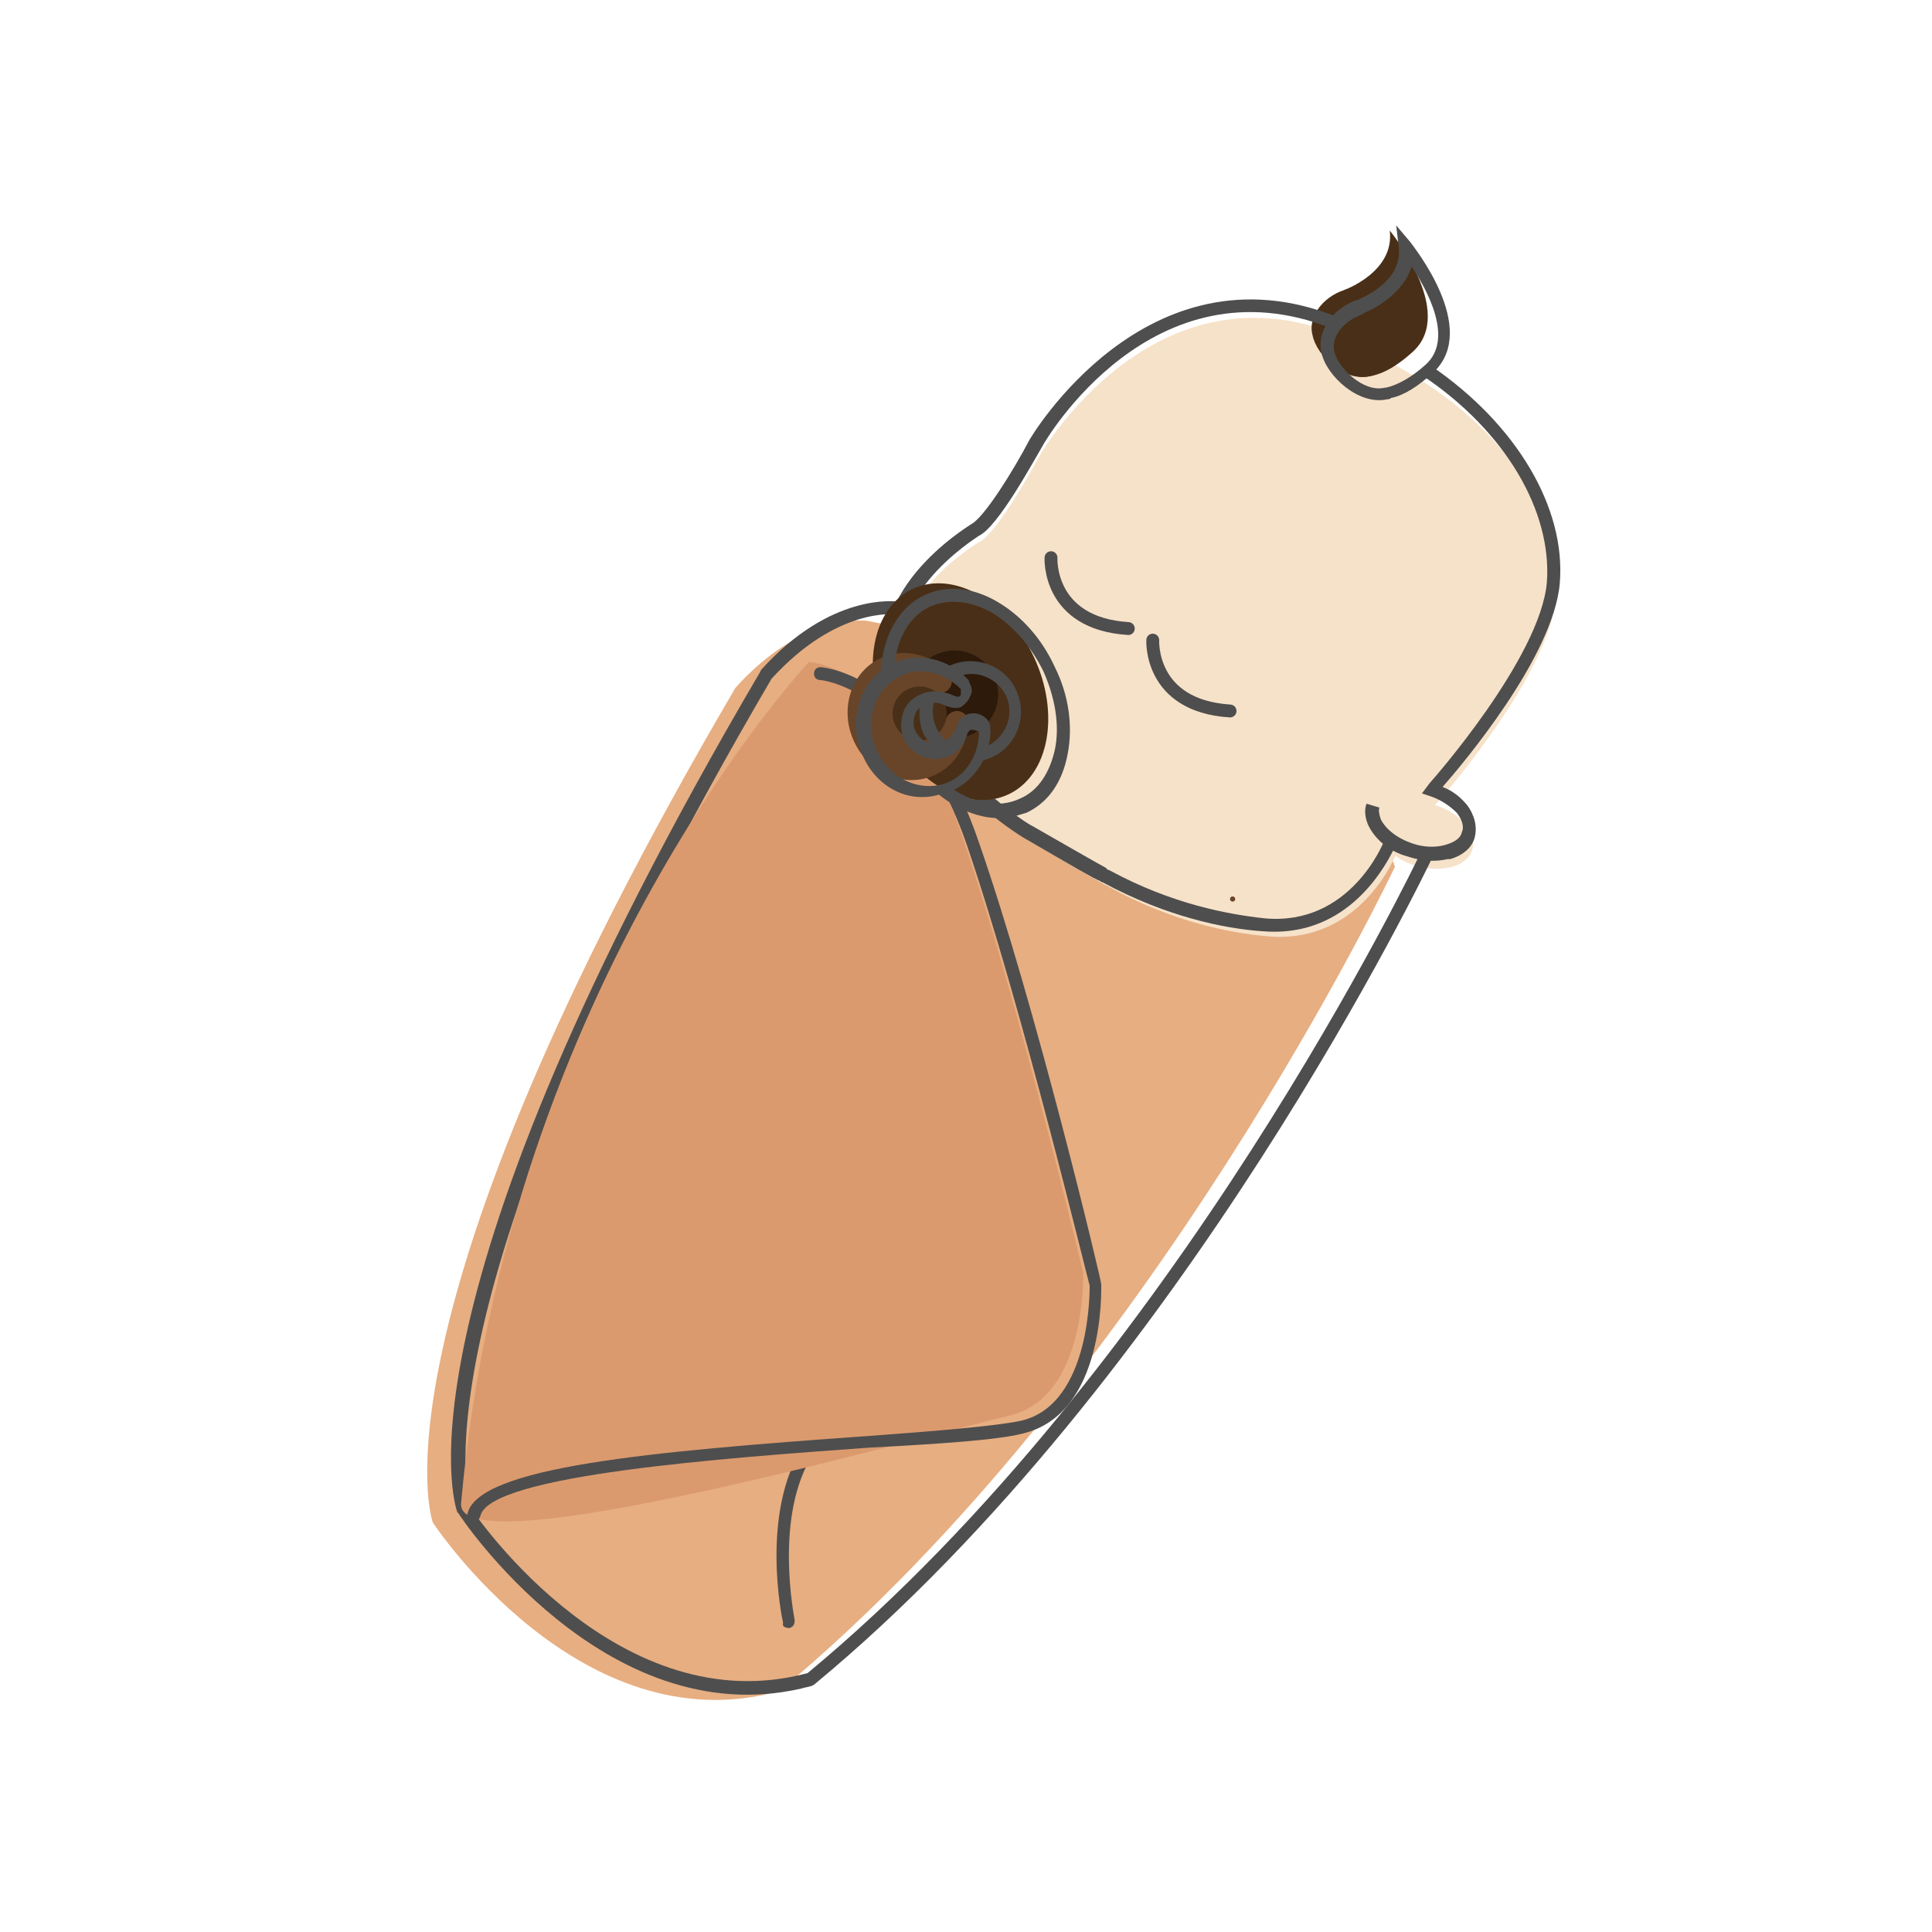 <?xml version="1.0" encoding="utf-8"?>
<!-- Generator: Adobe Illustrator 17.0.0, SVG Export Plug-In . SVG Version: 6.00 Build 0)  -->
<!DOCTYPE svg PUBLIC "-//W3C//DTD SVG 1.1//EN" "http://www.w3.org/Graphics/SVG/1.1/DTD/svg11.dtd">
<svg version="1.1" xmlns:x="http://ns.adobe.com/Extensibility/1.0/" xmlns:i="http://ns.adobe.com/AdobeIllustrator/10.0/" xmlns:graph="http://ns.adobe.com/Graphs/1.0/"
	 xmlns="http://www.w3.org/2000/svg" xmlns:xlink="http://www.w3.org/1999/xlink" x="0px" y="0px" width="150px" height="150px"
	 viewBox="0 0 150 150" style="enable-background:new 0 0 150 150;" xml:space="preserve">
<style type="text/css">
	.st0{opacity:0.4;fill:#F6E2C9;}
	.st1{fill:#F6E2C9;}
	.st2{fill:#E7AE81;}
	.st3{fill:#EFD4B6;}
	.st4{fill:#DB9A6E;}
	.st5{fill:none;stroke:#000000;stroke-miterlimit:10;}
	.st6{fill:#4E4E4E;}
	.st7{fill:#EFACA4;}
	.st8{fill:#E7968D;}
	.st9{fill:#492F17;}
	.st10{fill:#684529;}
	.st11{fill:#2D1A0B;}
	.st12{fill:none;stroke:#4E4E4E;stroke-width:3;stroke-miterlimit:10;}
	.st13{fill:none;stroke:#4E4E4E;stroke-miterlimit:10;}
	.st14{fill:#F2D6B8;}
	.st15{fill:#F6E2C9;stroke:#4C4C4B;stroke-width:2;stroke-linejoin:round;stroke-miterlimit:10;}
	.st16{fill:none;stroke:#4E4E4E;stroke-width:3;stroke-linejoin:round;stroke-miterlimit:10;}
	.st17{fill:none;stroke:#4E4E4E;stroke-width:0.75;stroke-linecap:round;stroke-miterlimit:10;}
	.st18{fill:none;stroke:#4E4E4E;stroke-linecap:round;stroke-miterlimit:10;}
	.st19{fill:none;stroke:#4E4E4E;stroke-width:0.75;stroke-miterlimit:10;}
	.st20{fill-rule:evenodd;clip-rule:evenodd;fill:#EFD4B6;}
	.st21{fill-rule:evenodd;clip-rule:evenodd;fill:#F6E2C9;}
</style>
<g id="BLOQUES">
</g>
<g id="Capa_2">
</g>
<g id="paso01">
	<g>
		<g>
			<g>
				<path class="st2" d="M108.3,67.3c0,0-18.9,40-47.8,64c-15.5,4.3-26.9-13.1-26.9-13.1S28,103,57.1,53.4
					c5.3-5.9,10.2-5.2,10.2-5.2S104.5,54.9,108.3,67.3z"/>
			</g>
			<g>
				<path class="st1" d="M108.4,66.3c0,0-2.7,7-9.9,6.4c-7.2-0.6-12.4-3.9-12.5-3.9s-5.9-3.4-5.9-3.4s-6.6-3.9-9.8-11
					s5.7-12.3,5.7-12.3c1.5-0.7,4.7-6.7,4.7-6.7s10.5-18.4,27.7-7c8.7,4.7,12.9,11.9,12.4,18c-0.5,6.1-9.2,15.9-9.2,15.9l-0.2,0.2
					c2,0.6,3.3,2.2,2.9,3.5c-0.4,1.3-2.4,1.8-4.4,1.2c-1.4-0.4-2.4-1.3-2.8-2.2c-0.2-0.4-0.2-0.9-0.1-1.3"/>
			</g>
			<g>
				<path class="st5" d="M108.9,58.8"/>
			</g>
			<g>
				<g>
					<g>
						<path class="st9" d="M107.9,17.9c0,0,5.2,6.3,1.8,9.4c-5.9,5.4-7.8-2.1-7.8-2.1l2.5-2.7C104.4,22.5,108.3,21.1,107.9,17.9z"/>
					</g>
				</g>
				<g>
					<path class="st9" d="M109,24.3c0.4,1.5-0.7,4.4-2.6,4.9c-2,0.5-4.2-1.6-4.5-3.2c-0.4-1.5,1-3.2,2.9-3.6S108.6,22.8,109,24.3z"
						/>
				</g>
			</g>
			<g>
				<ellipse class="st10" cx="95.7" cy="70.7" rx="0" ry="0.2"/>
			</g>
			<g>
				<circle class="st10" cx="95.7" cy="69.8" r="0.2"/>
			</g>
			<g>
				<ellipse transform="matrix(0.974 -0.227 0.227 0.974 -11.609 21.501)" class="st10" cx="87.7" cy="61.2" rx="0" ry="0"/>
			</g>
			<g>
				<path class="st6" d="M112.4,66.7c0.1,0,0.1,0,0.2,0c1-0.3,1.7-0.9,1.9-1.7s0-1.7-0.6-2.5c-0.5-0.6-1.1-1.1-1.9-1.4
					c1.5-1.7,8.6-10.1,9.1-15.8c0.5-5.9-3.4-12.4-10-16.9l-0.6,0.8c6.4,4.3,10,10.5,9.6,16c-0.5,5.9-9,15.5-9.1,15.6l-0.6,0.8
					l0.6,0.2c0.9,0.3,1.6,0.8,2.1,1.3c0.4,0.5,0.6,1.1,0.4,1.5c-0.1,0.5-0.6,0.8-1.3,1c-0.7,0.2-1.6,0.2-2.5-0.1
					c-1.2-0.4-2.1-1.1-2.5-1.9c-0.1-0.3-0.2-0.7-0.1-0.9l-1-0.3c-0.2,0.5-0.1,1.1,0.1,1.6c0.5,1.1,1.6,2.1,3.1,2.5
					C110.5,66.9,111.5,66.9,112.4,66.7z"/>
			</g>
			<g>
				<path class="st6" d="M101.1,72.1c5.2-1.2,7.2-6.5,7.3-6.5l-0.9-0.4c-0.1,0.3-2.7,6.7-9.3,6.1c-2.8-0.3-7.2-1.1-12-3.7
					c-0.2-0.1-0.3-0.1-0.3-0.2c-0.4-0.2-3.7-2.1-5.8-3.3c-0.1,0-6.5-3.9-9.6-10.8c-2.9-6.6,5.4-11.6,5.5-11.7
					c1.5-0.7,4.3-5.9,4.9-6.9c0.3-0.6,8.6-14.7,22.5-9.2l0.4-0.9C89,18.7,80,34,79.9,34.2c-1.2,2.3-3.5,6-4.5,6.5
					c-0.1,0.1-9.3,5.5-6,13c3.2,7.2,9.7,11.1,10,11.3c4.3,2.5,5.5,3.2,6,3.4l0,0c0,0,0.1,0.1,0.2,0.1c5,2.7,9.5,3.6,12.4,3.8
					C99.2,72.4,100.2,72.3,101.1,72.1z"/>
			</g>
			<g>
				<path class="st6" d="M107.7,31c-2.2,0.5-4.7-1.8-5.1-3.6c-0.4-1.6,0.8-3.4,2.7-4.1l0.1,0c0.1-0.1,3.5-1.3,3.2-4.1l-0.2-1.7
					l1.1,1.3c0.2,0.3,5.4,6.7,1.8,10.1c-1.2,1.1-2.3,1.8-3.3,2C107.9,31,107.8,31,107.7,31z M105.9,24.3l-0.1,0.1
					c-1.5,0.5-2.5,1.8-2.2,2.9c0.3,1.3,2.3,3.2,3.9,2.8l0.1,0l0,0c0.9-0.2,2-0.8,3.1-1.8c2.2-2,0.1-5.8-1.1-7.6
					C109,22.6,107.1,23.8,105.9,24.3z"/>
			</g>
			<g>
				<path class="st6" d="M62.2,131.1c0.3-0.1,0.5-0.1,0.8-0.2l0.2-0.1c28.7-23.7,47.8-63.8,48-64.2l-0.9-0.4
					c-0.2,0.4-19.1,40.1-47.6,63.7c-14.5,3.9-25.5-11.8-26.2-12.9c-0.3-1-4.3-17,23.4-64.3c5.1-5.6,9.6-5,9.7-5l0.1-1
					c-0.2,0-5.2-0.7-10.6,5.3L59,52.2c-28.9,49.2-23.7,64.6-23.5,65.2l0.1,0.1C35.7,117.7,46.9,134.6,62.2,131.1z"/>
			</g>
			<g>
				<path class="st6" d="M61.3,126.4c0.3-0.1,0.4-0.3,0.4-0.6c0-0.1-1.7-8.2,1.5-13c0.2-0.2,0.1-0.5-0.1-0.7
					c-0.2-0.2-0.5-0.1-0.7,0.1c-3.4,5.2-1.7,13.4-1.6,13.8C60.7,126.3,61,126.4,61.3,126.4C61.2,126.4,61.2,126.4,61.3,126.4z"/>
			</g>
			<g>
				<path class="st4" d="M35.8,116.7c-0.5,5.2,36.6-5.4,42.6-6.8s5.7-11.1,5.7-11.1S79,77.4,74.6,64.6S62.8,51.4,62.8,51.4
					S39.4,76.3,35.8,116.7z"/>
			</g>
			<g>
				<path class="st6" d="M79.4,111.3C79.4,111.3,79.4,111.3,79.4,111.3c6.4-1.5,6.1-11.2,6.1-11.6C85.5,99.4,80.4,78,76,65.4
					c-4.4-12.9-12-13.6-12.3-13.6c-0.3,0-0.5,0.2-0.5,0.5c0,0.3,0.2,0.5,0.5,0.5c0.1,0,7.2,0.7,11.4,12.9
					c4.3,12.6,9.4,33.9,9.5,34.1l0,0c0,0,0.2,9.2-5.3,10.5c0,0,0,0,0,0c-1.8,0.4-6.5,0.8-12,1.2c-17,1.2-30.1,2.4-31,6
					c-0.1,0.3,0.1,0.5,0.4,0.6c0.3,0.1,0.5-0.1,0.6-0.4c0.7-3.2,19.1-4.5,30.1-5.3C73,112.1,77.5,111.8,79.4,111.3z"/>
			</g>
			<g>
				<g>
					
						<ellipse transform="matrix(-0.421 -0.907 0.907 -0.421 57.318 144.061)" class="st9" cx="74.7" cy="53.7" rx="8.8" ry="6.3"/>
				</g>
				<g>
					<circle class="st11" cx="74.1" cy="53.9" r="3.4"/>
				</g>
				<g>
					<g>
						
							<ellipse transform="matrix(-0.421 -0.907 0.907 -0.421 49.641 143.026)" class="st10" cx="70.5" cy="55.7" rx="5" ry="4.6"/>
					</g>
				</g>
				<g>
					<path class="st11" d="M75.7,55.9c0,0-1.4-4-1.4-4L72,53.8l1,2.2L75.7,55.9z"/>
				</g>
				<g>
					<circle class="st10" cx="74.3" cy="56.1" r="0.9"/>
				</g>
				<g>
					<circle class="st10" cx="73" cy="52.9" r="0.9"/>
				</g>
				<g>
					<circle class="st9" cx="71.4" cy="55.4" r="2.1"/>
				</g>
			</g>
			<g>
				<g>
					<path class="st6" d="M78.7,63.4c0.3-0.1,0.7-0.2,1-0.3c1.7-0.8,2.8-2.4,3.2-4.6c0.4-2.1,0.1-4.5-1-6.7c-1-2.2-2.6-4-4.5-5.1
						c-1.9-1.1-3.9-1.3-5.6-0.5c-2,0.9-3.3,3.2-3.4,6l1,0c0.1-2.4,1.1-4.3,2.8-5.1c1.4-0.6,3-0.5,4.7,0.4c1.7,1,3.1,2.6,4.1,4.6
						c0.9,2,1.3,4.2,0.9,6.1c-0.4,1.8-1.3,3.2-2.7,3.8c-1.7,0.8-3.8,0.4-5.7-1.1l-0.6,0.8C74.8,63.2,76.9,63.8,78.7,63.4z"/>
				</g>
				<g>
					<path class="st6" d="M73.1,58.5l0.6-0.8c-0.4-0.3-0.8-0.7-1-1.2c-0.3-0.7-0.4-1.5-0.1-2.2L71.6,54c-0.3,1-0.3,2,0.1,3
						C72.1,57.6,72.5,58.1,73.1,58.5z"/>
				</g>
				<g>
					<path class="st6" d="M76.2,59.1c0.3-0.1,0.5-0.2,0.8-0.3c2-0.9,2.8-3.3,1.9-5.2c-0.9-2-3.3-2.8-5.2-1.9c-0.1,0-0.2,0.1-0.2,0.1
						l0.5,0.9c0.1,0,0.1-0.1,0.2-0.1c1.5-0.7,3.2,0,3.9,1.4c0.7,1.5,0,3.2-1.4,3.9c-0.2,0.1-0.5,0.2-0.7,0.2l0.2,1
						C76.1,59.2,76.2,59.1,76.2,59.1z"/>
				</g>
				<g>
					<path class="st6" d="M67,58.7c-1.3-2.8-0.2-6,2.3-7.2c2-0.9,4.3-0.4,5.9,1.3l0.1,0.3c0.2,0.3,0.2,0.7,0,1
						c-0.1,0.3-0.4,0.6-0.7,0.8c-0.5,0.2-1.2-0.1-1.4-0.2c-0.4-0.2-1-0.2-1.4,0c-0.4,0.2-0.7,0.5-0.8,0.9c-0.1,0.4-0.1,0.9,0.1,1.2
						c0.4,0.8,1.4,1.2,2.2,0.8c0.4-0.2,0.7-0.6,0.9-1c0.1-0.5,0.4-0.9,0.8-1.1c0.7-0.3,1.5,0,1.8,0.6c0.1,0.2,0.1,0.6,0.1,0.8
						c-0.1,1.9-1.2,3.6-2.8,4.4c-0.3,0.1-0.6,0.2-0.9,0.3C70.7,62.5,68.1,61.2,67,58.7z M75.3,56.7c-0.1,0.1-0.2,0.2-0.2,0.3
						c-0.2,0.7-0.7,1.4-1.4,1.7c-1.3,0.6-2.9,0-3.5-1.3c-0.3-0.6-0.3-1.4-0.1-2c0.2-0.7,0.7-1.2,1.4-1.5c0.7-0.3,1.5-0.3,2.3,0
						c0.2,0.1,0.5,0.2,0.6,0.2c0.1,0,0.2-0.1,0.2-0.2c0-0.1,0-0.2,0-0.3c0,0,0-0.1,0-0.1c-1.3-1.3-3.2-1.8-4.7-1
						c-2,1-2.9,3.6-1.8,5.8c1,2.3,3.6,3.3,5.6,2.4c1.3-0.6,2.2-2,2.3-3.6c0-0.1,0-0.3,0-0.3C75.7,56.7,75.5,56.6,75.3,56.7
						C75.3,56.6,75.3,56.7,75.3,56.7z"/>
				</g>
			</g>
			<path class="st18" d="M89.5,49.7c0,0-0.3,5.1,6,5.5"/>
			<path class="st18" d="M81.6,43.3c0,0-0.3,5.1,6,5.5"/>
		</g>
	</g>
</g>
<g id="Capa_4">
</g>
</svg>
